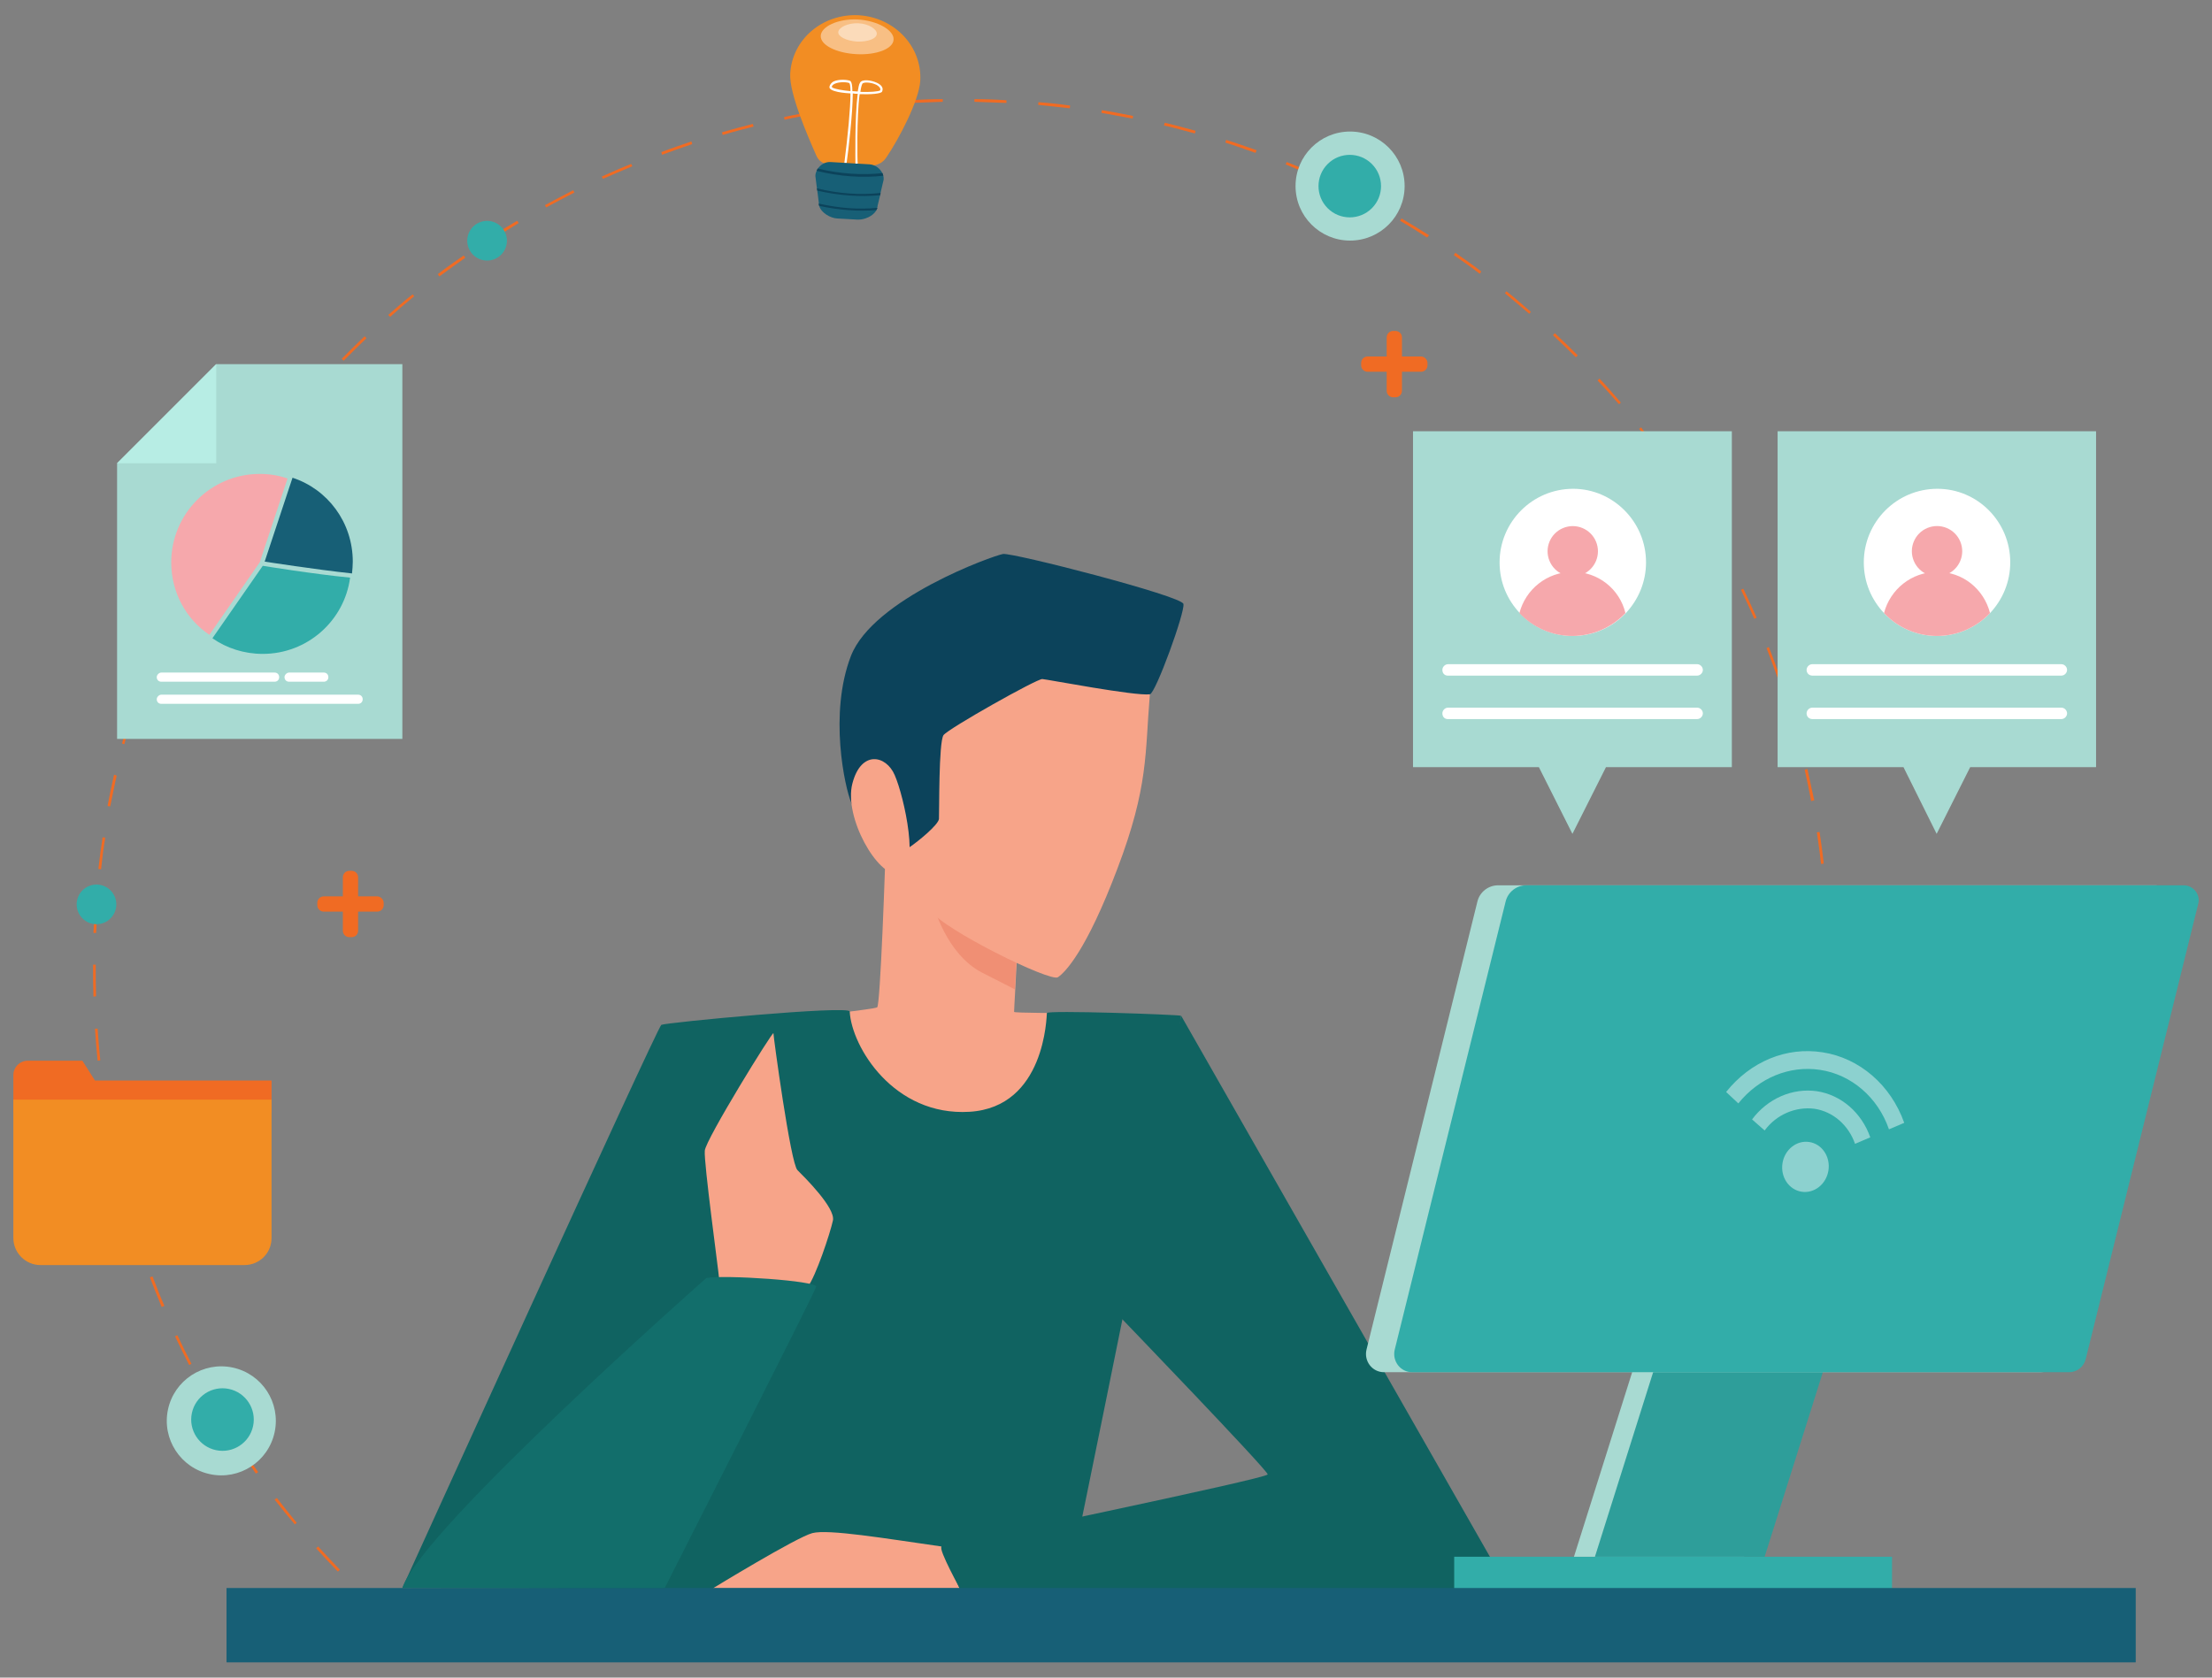 <?xml version="1.0" encoding="utf-8"?>
<!-- Generator: Adobe Illustrator 25.0.0, SVG Export Plug-In . SVG Version: 6.00 Build 0)  -->
<svg version="1.1" id="Layer_1" xmlns="http://www.w3.org/2000/svg" xmlns:xlink="http://www.w3.org/1999/xlink" x="0px" y="0px"
	 viewBox="0 0 580 440" style="enable-background:new 0 0 580 440;" xml:space="preserve">
<rect x="0" y="0" width="580" height="440" fill="#808080" stroke="none"/>
<style type="text/css">
	.st0{fill:#F06B23;}
	.st1{fill:#A8DAD2;}
	.st2{fill:#FFFFFF;}
	.st3{fill:#F6A8AC;}
	.st4{fill:#B7EDE4;}
	.st5{fill:#175F76;}
	.st6{fill:#32ADA9;}
	.st7{fill:#F28D23;}
	.st8{opacity:0.44;fill:#FFFFFF;}
	.st9{fill:#0C435B;}
	.st10{fill:#F7A489;}
	.st11{fill:#F08F74;}
	.st12{fill:#106361;}
	.st13{fill:#2E9E9A;}
	.st14{opacity:0.44;}
	.st15{fill:#126E6B;}
</style>
<g>
	<path class="st0" d="M113.6,434.5c-2.2-1.7-4.4-3.4-6.6-5.2l0.4-0.5c2.1,1.8,4.3,3.5,6.5,5.2L113.6,434.5z M391.5,433.7l-0.4-0.6
		c2.2-1.7,4.4-3.5,6.5-5.2l0.4,0.5C395.9,430.3,393.7,432,391.5,433.7z M100.7,423.8c-2.1-1.8-4.1-3.8-6.2-5.7l0.5-0.5
		c2,1.9,4.1,3.8,6.1,5.7L100.7,423.8z M404.4,423l-0.5-0.5c2.1-1.9,4.1-3.8,6.1-5.7l0.5,0.5C408.5,419.2,406.4,421.1,404.4,423z
		 M88.6,412.2c-1.9-2-3.9-4.1-5.7-6.1l0.5-0.5c1.9,2.1,3.8,4.1,5.7,6.1L88.6,412.2z M416.4,411.3l-0.5-0.5c1.9-2,3.8-4.1,5.7-6.1
		l0.5,0.5C420.3,407.2,418.3,409.3,416.4,411.3z M77.3,399.8c-1.8-2.1-3.6-4.3-5.3-6.5l0.6-0.4c1.7,2.2,3.5,4.4,5.2,6.5L77.3,399.8z
		 M427.6,398.8l-0.5-0.4c1.8-2.1,3.5-4.3,5.2-6.5l0.6,0.4C431.1,394.4,429.4,396.7,427.6,398.8z M67.1,386.5
		c-1.6-2.3-3.2-4.6-4.8-6.9l0.6-0.4c1.5,2.3,3.1,4.6,4.8,6.9L67.1,386.5z M437.8,385.5l-0.6-0.4c1.6-2.3,3.2-4.6,4.7-6.9l0.6,0.4
		C441,380.9,439.4,383.2,437.8,385.5z M57.8,372.6c-1.5-2.4-2.9-4.8-4.2-7.2l0.6-0.3c1.4,2.4,2.8,4.8,4.2,7.2L57.8,372.6z
		 M447,371.5l-0.6-0.4c1.4-2.4,2.9-4.8,4.2-7.2l0.6,0.3C449.9,366.6,448.5,369.1,447,371.5z M49.6,358c-1.3-2.5-2.5-5-3.7-7.5
		l0.6-0.3c1.2,2.5,2.4,5,3.7,7.5L49.6,358z M455.2,356.8l-0.6-0.3c1.3-2.5,2.5-5,3.7-7.5l0.6,0.3
		C457.7,351.8,456.4,354.3,455.2,356.8z M42.4,342.8c-1.1-2.6-2.1-5.2-3.1-7.8l0.7-0.2c1,2.6,2,5.2,3.1,7.7L42.4,342.8z
		 M462.2,341.6l-0.6-0.3c1.1-2.6,2.1-5.2,3.1-7.8l0.7,0.2C464.3,336.4,463.3,339,462.2,341.6z M36.4,327.1c-0.9-2.6-1.8-5.3-2.6-8
		l0.7-0.2c0.8,2.7,1.7,5.3,2.5,8L36.4,327.1z M468.1,325.9l-0.7-0.2c0.9-2.6,1.7-5.3,2.5-8l0.7,0.2
		C469.8,320.5,469,323.2,468.1,325.9z M31.6,311.1c-0.7-2.7-1.4-5.4-2-8.1l0.7-0.1c0.6,2.7,1.3,5.4,1.9,8.1L31.6,311.1z
		 M472.8,309.8l-0.7-0.2c0.7-2.7,1.3-5.4,1.9-8.2l0.7,0.1C474.2,304.3,473.5,307.1,472.8,309.8z M28,294.7c-0.5-2.7-1-5.5-1.3-8.3
		l0.7-0.1c0.4,2.7,0.8,5.5,1.3,8.2L28,294.7z M476.4,293.3l-0.7-0.1c0.5-2.7,0.9-5.5,1.3-8.3l0.7,0.1
		C477.3,287.8,476.8,290.6,476.4,293.3z M25.6,278.2c-0.3-2.8-0.5-5.6-0.7-8.4l0.7,0c0.2,2.8,0.4,5.6,0.7,8.3L25.6,278.2z
		 M478.6,276.7l-0.7-0.1c0.3-2.8,0.5-5.6,0.7-8.3l0.7,0C479.2,271.1,478.9,273.9,478.6,276.7z M24.5,261.4c-0.1-2.6-0.1-5.2-0.1-7.8
		l0-0.6l0.7,0l0,0.6c0,2.6,0,5.2,0.1,7.7L24.5,261.4z M479.7,260l-0.7,0c0.1-2.1,0.1-4.2,0.1-6.3c0-0.7,0-1.4,0-2.1l0.7,0
		c0,0.7,0,1.4,0,2.1C479.8,255.8,479.8,257.9,479.7,260z M25.2,244.7l-0.7,0c0.1-2.8,0.3-5.6,0.5-8.4l0.7,0.1
		C25.5,239.1,25.3,241.9,25.2,244.7z M478.9,243.2c-0.1-2.8-0.3-5.6-0.5-8.3l0.7-0.1c0.2,2.8,0.4,5.6,0.5,8.4L478.9,243.2z
		 M26.5,228l-0.7-0.1c0.3-2.8,0.7-5.6,1.1-8.3l0.7,0.1C27.1,222.5,26.8,225.3,26.5,228z M477.5,226.6c-0.3-2.8-0.7-5.5-1.1-8.3
		l0.7-0.1c0.4,2.7,0.8,5.5,1.1,8.3L477.5,226.6z M28.9,211.5l-0.7-0.1c0.5-2.7,1.1-5.5,1.7-8.2l0.7,0.2
		C30,206,29.5,208.8,28.9,211.5z M474.9,210.1c-0.5-2.7-1.1-5.5-1.7-8.2l0.7-0.2c0.6,2.7,1.2,5.5,1.8,8.2L474.9,210.1z M32.6,195.2
		L32,195c0.7-2.7,1.5-5.4,2.3-8.1l0.7,0.2C34.1,189.8,33.3,192.5,32.6,195.2z M471.1,193.8c-0.7-2.7-1.5-5.4-2.3-8l0.7-0.2
		c0.8,2.6,1.6,5.4,2.4,8L471.1,193.8z M37.5,179.2l-0.7-0.2c0.9-2.6,1.9-5.3,2.9-7.9l0.7,0.3C39.4,173.9,38.4,176.6,37.5,179.2z
		 M466.1,177.8c-0.9-2.6-1.9-5.2-2.9-7.8l0.6-0.3c1,2.6,2,5.2,2.9,7.8L466.1,177.8z M43.6,163.6l-0.6-0.3c1.1-2.6,2.3-5.1,3.5-7.6
		l0.6,0.3C45.9,158.5,44.7,161,43.6,163.6z M460,162.3c-1.1-2.5-2.3-5.1-3.5-7.6l0.6-0.3c1.2,2.5,2.4,5.1,3.5,7.6L460,162.3z
		 M50.8,148.5l-0.6-0.3c1.3-2.5,2.6-4.9,4-7.4l0.6,0.3C53.5,143.5,52.1,146,50.8,148.5z M452.7,147.3c-1.3-2.4-2.7-4.9-4-7.3
		l0.6-0.3c1.4,2.4,2.8,4.9,4.1,7.3L452.7,147.3z M59.1,133.9l-0.6-0.4c1.5-2.4,3-4.7,4.6-7l0.6,0.4
		C62.1,129.2,60.6,131.6,59.1,133.9z M444.3,132.9c-1.5-2.3-3-4.7-4.6-7l0.6-0.4c1.6,2.3,3.1,4.7,4.6,7L444.3,132.9z M68.5,120.1
		l-0.6-0.4c1.6-2.3,3.3-4.5,5.1-6.7l0.5,0.4C71.8,115.6,70.1,117.8,68.5,120.1z M434.9,119.1c-1.6-2.2-3.3-4.5-5.1-6.6l0.5-0.4
		c1.7,2.2,3.4,4.4,5.1,6.7L434.9,119.1z M78.8,106.9l-0.5-0.5c1.8-2.1,3.7-4.2,5.5-6.3l0.5,0.5C82.5,102.7,80.6,104.8,78.8,106.9z
		 M424.5,106c-1.8-2.1-3.7-4.2-5.6-6.2l0.5-0.5c1.9,2,3.8,4.2,5.6,6.3L424.5,106z M90.1,94.6l-0.5-0.5c2-2,4-4,6-5.9l0.5,0.5
		C94.1,90.6,92.1,92.6,90.1,94.6z M413.2,93.7c-2-2-4-3.9-6-5.8l0.5-0.5c2,1.9,4.1,3.9,6,5.8L413.2,93.7z M102.3,83.1l-0.5-0.5
		c2.1-1.8,4.2-3.7,6.4-5.4l0.4,0.5C106.5,79.4,104.3,81.3,102.3,83.1z M401,82.3c-2.1-1.8-4.3-3.6-6.4-5.4l0.4-0.5
		c2.2,1.7,4.3,3.6,6.4,5.4L401,82.3z M115.2,72.5l-0.4-0.6c2.2-1.7,4.5-3.3,6.8-4.9l0.4,0.6C119.7,69.2,117.4,70.9,115.2,72.5z
		 M388,71.8c-2.2-1.7-4.5-3.3-6.8-4.9l0.4-0.6c2.3,1.6,4.6,3.2,6.8,4.9L388,71.8z M128.9,62.9l-0.4-0.6c2.3-1.5,4.7-3,7.1-4.4
		l0.4,0.6C133.6,60,131.2,61.4,128.9,62.9z M374.2,62.3c-2.3-1.5-4.7-3-7.1-4.4l0.4-0.6c2.4,1.4,4.8,2.9,7.2,4.4L374.2,62.3z
		 M143.2,54.4l-0.3-0.6c2.4-1.3,4.9-2.6,7.4-3.9l0.3,0.6C148.1,51.8,145.6,53.1,143.2,54.4z M359.8,53.8c-2.4-1.3-4.9-2.6-7.4-3.8
		l0.3-0.6c2.5,1.2,5,2.5,7.5,3.9L359.8,53.8z M158.1,46.9l-0.3-0.6c2.5-1.1,5.1-2.3,7.7-3.3l0.3,0.6
		C163.2,44.7,160.6,45.8,158.1,46.9z M344.8,46.4c-2.5-1.1-5.1-2.2-7.7-3.3l0.3-0.6c2.6,1,5.2,2.2,7.7,3.3L344.8,46.4z M173.6,40.6
		l-0.2-0.7c2.6-1,5.3-1.9,7.9-2.8l0.2,0.7C178.8,38.7,176.2,39.6,173.6,40.6z M329.2,40.1c-2.6-0.9-5.3-1.9-7.9-2.7l0.2-0.7
		c2.7,0.8,5.3,1.8,8,2.7L329.2,40.1z M189.5,35.4l-0.2-0.7c2.7-0.8,5.4-1.5,8.1-2.2l0.2,0.7C194.8,33.9,192.1,34.6,189.5,35.4z
		 M313.3,35c-2.7-0.7-5.4-1.5-8.1-2.1l0.2-0.7c2.7,0.6,5.4,1.4,8.1,2.1L313.3,35z M205.7,31.4l-0.1-0.7c2.7-0.6,5.5-1.1,8.2-1.6
		l0.1,0.7C211.2,30.3,208.4,30.8,205.7,31.4z M297,31.1c-2.7-0.5-5.5-1-8.2-1.5l0.1-0.7c2.7,0.4,5.5,1,8.2,1.5L297,31.1z
		 M222.2,28.6l-0.1-0.7c2.8-0.4,5.6-0.7,8.3-0.9l0.1,0.7C227.7,27.9,224.9,28.2,222.2,28.6z M280.5,28.4c-2.8-0.3-5.6-0.6-8.3-0.9
		l0.1-0.7c2.8,0.2,5.6,0.5,8.3,0.9L280.5,28.4z M238.8,27l0-0.7c2.8-0.2,5.6-0.3,8.4-0.3l0,0.7C244.4,26.8,241.6,26.9,238.8,27z
		 M263.9,27c-2.8-0.1-5.6-0.2-8.4-0.3l0-0.7c2.8,0,5.6,0.1,8.4,0.3L263.9,27z"/>
	<g>
		<polygon class="st1" points="454.1,113.1 370.5,113.1 370.5,201.2 403.5,201.2 412.3,218.7 421.1,201.2 454.1,201.2 		"/>
		<path class="st2" d="M431.6,147.5c0,5.1-2,9.8-5.3,13.3c-3.5,3.7-8.5,6-13.9,6c-5.5,0-10.4-2.3-13.9-6c-3.3-3.5-5.3-8.1-5.3-13.3
			c0-10.6,8.6-19.3,19.3-19.3C422.9,128.2,431.6,136.8,431.6,147.5z"/>
		<path class="st3" d="M426.2,160.8c-3.5,3.7-8.5,6-13.9,6c-5.5,0-10.4-2.3-13.9-6c1.6-6.2,7.2-10.8,13.9-10.8
			C419,149.9,424.7,154.5,426.2,160.8z"/>
		
			<ellipse transform="matrix(0.924 -0.383 0.383 0.924 -23.997 168.796)" class="st3" cx="412.3" cy="144.7" rx="6.6" ry="6.6"/>
		<path class="st2" d="M379.6,177.2H445c0.8,0,1.5-0.7,1.5-1.5l0,0c0-0.8-0.7-1.5-1.5-1.5h-65.3c-0.8,0-1.5,0.7-1.5,1.5l0,0
			C378.2,176.6,378.8,177.2,379.6,177.2z"/>
		<path class="st2" d="M379.6,188.6H445c0.8,0,1.5-0.7,1.5-1.5l0,0c0-0.8-0.7-1.5-1.5-1.5h-65.3c-0.8,0-1.5,0.7-1.5,1.5l0,0
			C378.2,188,378.8,188.6,379.6,188.6z"/>
	</g>
	<g>
		<polygon class="st1" points="549.6,113.1 466.1,113.1 466.1,201.2 499.1,201.2 507.8,218.7 516.6,201.2 549.6,201.2 		"/>
		<path class="st2" d="M527.1,147.5c0,5.1-2,9.8-5.3,13.3c-3.5,3.7-8.5,6-13.9,6c-5.5,0-10.4-2.3-13.9-6c-3.3-3.5-5.3-8.1-5.3-13.3
			c0-10.6,8.6-19.3,19.3-19.3C518.5,128.2,527.1,136.8,527.1,147.5z"/>
		<path class="st3" d="M521.8,160.8c-3.5,3.7-8.5,6-13.9,6c-5.5,0-10.4-2.3-13.9-6c1.6-6.2,7.2-10.8,13.9-10.8
			C514.6,149.9,520.2,154.5,521.8,160.8z"/>
		
			<ellipse transform="matrix(0.924 -0.383 0.383 0.924 -16.724 205.358)" class="st3" cx="507.8" cy="144.7" rx="6.6" ry="6.6"/>
		<path class="st2" d="M475.2,177.2h65.3c0.8,0,1.5-0.7,1.5-1.5l0,0c0-0.8-0.7-1.5-1.5-1.5h-65.3c-0.8,0-1.5,0.7-1.5,1.5l0,0
			C473.7,176.6,474.4,177.2,475.2,177.2z"/>
		<path class="st2" d="M475.2,188.6h65.3c0.8,0,1.5-0.7,1.5-1.5l0,0c0-0.8-0.7-1.5-1.5-1.5h-65.3c-0.8,0-1.5,0.7-1.5,1.5l0,0
			C473.7,188,474.4,188.6,475.2,188.6z"/>
	</g>
	<g>
		<polygon class="st1" points="105.5,95.5 105.5,193.8 30.7,193.8 30.7,121.5 56.7,95.5 		"/>
		<polygon class="st4" points="56.7,95.5 56.7,121.5 30.7,121.5 		"/>
		<path class="st5" d="M76.7,125.3L76.7,125.3l-7.3,22c0,0,13.5,2.1,22.9,3.1c0.1-1,0.2-2.1,0.2-3.1C92.5,137,85.9,128.3,76.7,125.3
			z"/>
		<g>
			<path class="st3" d="M75.4,125.5c-2.3-0.8-4.7-1.2-7.3-1.2c-12.8,0-23.2,10.4-23.2,23.2c0,7.9,3.9,14.9,10,19l13.2-19L75.4,125.5
				z"/>
			<path class="st6" d="M68.9,148.4l-13.2,19c3.7,2.6,8.3,4.1,13.2,4.1c11.7,0,21.4-8.7,22.9-20C82.4,150.6,68.9,148.4,68.9,148.4z"
				/>
		</g>
		<path class="st2" d="M42.3,176.4H72c0.7,0,1.2,0.5,1.2,1.2l0,0c0,0.7-0.5,1.2-1.2,1.2H42.3c-0.7,0-1.2-0.5-1.2-1.2l0,0
			C41.1,177,41.7,176.4,42.3,176.4z"/>
		<path class="st2" d="M75.8,176.4h9.1c0.7,0,1.2,0.5,1.2,1.2l0,0c0,0.7-0.5,1.2-1.2,1.2h-9.1c-0.7,0-1.2-0.5-1.2-1.2l0,0
			C74.6,177,75.2,176.4,75.8,176.4z"/>
		<path class="st2" d="M42.3,182.2h51.6c0.7,0,1.2,0.5,1.2,1.2l0,0c0,0.7-0.5,1.2-1.2,1.2H42.3c-0.7,0-1.2-0.5-1.2-1.2l0,0
			C41.1,182.8,41.7,182.2,42.3,182.2z"/>
	</g>
	<g>
		<path class="st0" d="M71.2,283.4H24.9l-3.3-5.2H7.3c-2.1,0-3.8,1.7-3.8,3.8v9.8h67.7V283.4z"/>
		<path class="st7" d="M64.1,331.8H10.6c-3.9,0-7.1-3.2-7.1-7.1v-36.3h67.7v36.3C71.2,328.7,68,331.8,64.1,331.8z"/>
	</g>
	<g>
		
			<ellipse transform="matrix(0.207 -0.978 0.978 0.207 -318.324 352.471)" class="st1" cx="58.2" cy="372.5" rx="14.3" ry="14.3"/>
		
			<ellipse transform="matrix(0.206 -0.979 0.979 0.206 -318.329 352.563)" class="st6" cx="58.2" cy="372.5" rx="8.2" ry="8.2"/>
	</g>
	<g>
		<circle class="st1" cx="354" cy="48.8" r="14.3"/>
		<ellipse transform="matrix(0.707 -0.707 0.707 0.707 69.138 264.589)" class="st6" cx="354" cy="48.8" rx="8.2" ry="8.2"/>
	</g>
	<circle class="st6" cx="25.3" cy="237.2" r="5.2"/>
	<ellipse transform="matrix(0.923 -0.385 0.385 0.923 -14.445 54.061)" class="st6" cx="127.7" cy="63.1" rx="5.2" ry="5.2"/>
	<g>
		<path class="st7" d="M241.3,21.2c-0.3,5.1-5.5,15.1-8.9,20.1c-2,3-5.3,2.1-9.4,1.9c-4.1-0.2-7.6,0.9-9-2.5
			c-2.3-5.2-7.1-16.3-6.8-21.4c0.5-9,8.5-15.8,18-15.3C234.6,4.6,241.8,12.2,241.3,21.2z"/>
		<path class="st5" d="M229.8,55.1c-0.8,1.6-3.2,2.6-5,2.5l-5.3-0.3c-1.8-0.1-4.2-1.5-4.7-3.3c-0.1-0.2-0.1-0.4-0.1-0.6
			c0-0.1,0-0.1,0-0.2l-0.4-3.2l-0.1-0.6l-0.4-3.2c0-0.5,0.1-0.9,0.3-1.3c0.1-0.2,0.2-0.4,0.3-0.6c0.7-1.1,2-1.9,3.4-1.8l10.2,0.6
			c1.5,0.1,2.8,1.1,3.4,2.4c0.1,0.2,0.1,0.4,0.2,0.6c0.1,0.3,0.1,0.7,0.1,1l-0.8,3.4l-0.1,0.6l-0.7,2.9c0,0.1,0,0.3-0.1,0.4
			C230,54.7,229.9,54.9,229.8,55.1z"/>
		<path class="st8" d="M234.3,10.4c-0.1,2.4-4.5,4.1-9.8,3.8c-5.3-0.3-9.4-2.4-9.3-4.8c0.1-2.4,4.4-4.5,9.6-4.3
			C230.2,5.4,234.5,8,234.3,10.4z"/>
		<path class="st8" d="M229.9,8.9c-0.1,1.3-2.4,2.1-5.2,2c-2.8-0.2-5-1.3-4.9-2.5s2.5-2.4,5.2-2.3C227.8,6.2,230,7.7,229.9,8.9z"/>
		<path class="st2" d="M221.4,42.7c0.9-7,1.6-14.3,1.6-18.2c-1.7-0.1-3.2-0.3-4.1-0.6c-0.4-0.1-1.6-0.5-1.4-1.2c0.1-0.5,0.5-1,1-1.3
			c1.4-0.7,3.7-0.5,4.4-0.2c0.4,0.2,0.6,1.2,0.6,2.7c0.5,0,0.9,0.1,1.4,0.1c0.2-1,0.3-1.9,0.6-2.3c0.5-1,2.9-0.7,4.4,0
			c1.3,0.6,1.8,1.4,1.4,2.3c-0.2,0.6-3,0.8-5.9,0.7c-0.8,5.9-0.6,18.1-0.5,18.2l-0.6,0c0-0.6-0.2-12.3,0.6-18.3
			c-0.4,0-0.9,0-1.3-0.1c0,5.1-1.1,14.6-1.6,18.2L221.4,42.7z M222.7,21.8c-0.6-0.3-2.7-0.4-3.9,0.2c-0.4,0.2-0.7,0.5-0.7,0.8
			c0,0,0.1,0.1,0.2,0.2c0.8,0.4,2.6,0.7,4.7,0.9C223,22.8,222.9,22,222.7,21.8z M229.9,22.3c-0.1,0-0.1-0.1-0.2-0.1
			c-1.5-0.7-3.4-0.7-3.6-0.2c-0.2,0.4-0.4,1.2-0.5,2.1c2.5,0.1,4.8-0.1,5.2-0.4C231,23.1,230.4,22.6,229.9,22.3z"/>
		<path class="st9" d="M231.6,46.1c-5.6,0.6-11.5,0.2-17.5-1.3c0.1-0.2,0.2-0.4,0.3-0.6c5.9,1.4,11.6,1.8,17,1.2
			C231.5,45.7,231.6,45.9,231.6,46.1z"/>
		<path class="st9" d="M230.8,51.2c-5.3,0.5-10.8,0.1-16.5-1.2l-0.1-0.6c5.7,1.4,11.4,1.8,16.7,1.2L230.8,51.2z"/>
		<path class="st9" d="M229.8,55.1c-4.8,0.4-9.9,0-15-1.1c-0.1-0.2-0.1-0.4-0.1-0.6c5.3,1.2,10.4,1.6,15.4,1.1
			C230,54.7,229.9,54.9,229.8,55.1z"/>
	</g>
	<path class="st0" d="M372.6,93.5h-5v-5c0-1-0.8-1.7-1.7-1.7h-0.6c-1,0-1.7,0.8-1.7,1.7v5h-5c-1,0-1.7,0.8-1.7,1.7v0.6
		c0,1,0.8,1.7,1.7,1.7h5v5c0,1,0.8,1.7,1.7,1.7h0.6c1,0,1.7-0.8,1.7-1.7v-5h5c1,0,1.7-0.8,1.7-1.7v-0.6
		C374.3,94.3,373.5,93.5,372.6,93.5z"/>
	<path class="st10" d="M253.9,297.9c-31.5,4.9-42.1-31.3-42.1-31.3s17.4-1.9,18.2-2.4c0.8-0.5,2.1-35.5,2.5-51.1
		c0.4-14.9,36.8,19.9,35.7,21.9c-0.2,0.4-0.4,1.9-0.6,4c-0.6,5.3-1.1,14.6-1.4,20.6c-0.2,3.3-0.3,5.7-0.3,5.8
		c-0.1,0.3,13.6,0.3,13.6,0.3S285.3,292.9,253.9,297.9z"/>
	<path class="st0" d="M98.9,235.1h-5v-5c0-1-0.8-1.7-1.7-1.7h-0.6c-1,0-1.7,0.8-1.7,1.7v5h-5c-1,0-1.7,0.8-1.7,1.7v0.6
		c0,1,0.8,1.7,1.7,1.7h5v5c0,1,0.8,1.7,1.7,1.7h0.6c1,0,1.7-0.8,1.7-1.7v-5h5c1,0,1.7-0.8,1.7-1.7v-0.6
		C100.6,235.9,99.8,235.1,98.9,235.1z"/>
	<path class="st11" d="M267.5,238.9c-0.6,5.3-1.1,14.6-1.4,20.6c-1.1-0.6-3.5-1.8-8.6-4.4c-9.5-4.9-12.8-17.9-12.8-17.9L267.5,238.9
		z"/>
	<path class="st10" d="M301.5,182.1c-1.3,15.5-0.3,24.1-8.5,45.7c-8.2,21.7-13.7,27.2-15.6,28.5c-1.9,1.4-30.5-12.7-33.5-17.6
		c-3-4.9-6.9-18.5-8.5-20.5c-1.6-2-9-32,18.7-49.2C274.4,156.5,302.1,174.3,301.5,182.1z"/>
	<path class="st9" d="M238.5,222.2c2.2-1.5,7.5-5.8,7.7-7.4c0.1-1.6-0.1-20.2,1.2-22c1.4-1.8,24.5-14.8,25.9-14.7s24.3,4.5,28.2,4
		c1.5-0.2,9.3-21.7,8.8-23.7c-0.4-2.1-44.8-13.5-47.3-13.1c-2.5,0.4-34.1,11.7-39.9,26.8c-5.8,15.1-1.6,34.4,0.1,38.4
		C224.9,214.4,238.5,222.2,238.5,222.2z"/>
	<path class="st10" d="M234.6,203.3c-2.2-5.2-8.8-6.7-11.1,2.2c-2.3,8.8,6.6,24.5,12.2,23.8C241.4,228.5,237.1,209,234.6,203.3z"/>
	<path class="st12" d="M222.8,265.3c-0.1-1.7-48.3,2.9-49.4,3.5c-1.1,0.7-67.9,147.7-67.9,147.7l174.3,0.7c0,0,31-150.6,29.8-150.8
		c-1.1-0.3-35-1.5-35.1-0.7s-0.4,24.7-20.3,25.9C234.4,292.8,223.3,274.6,222.8,265.3z"/>
	<path class="st10" d="M246.8,405.6c-14.7-2.1-29.6-4.6-33.8-3.5c-4.2,1.1-26.1,14.5-26.1,14.5h64.7L246.8,405.6z"/>
	<path class="st12" d="M309.7,266.4l85.7,150.2l-143.3,0.8c0,0-6.2-11.2-5.2-11.7c1-0.5,85.5-17.9,85.5-19c0-1.1-39-41.6-39-41.6
		L309.7,266.4z"/>
	<g>
		<rect x="381.3" y="408.3" class="st6" width="114.8" height="9.1"/>
		<polygon class="st1" points="473.1,358.2 428.5,358.2 412.7,408.3 457.3,408.3 		"/>
		<polygon class="st13" points="478.5,358.2 434,358.2 418.2,408.3 462.7,408.3 		"/>
		<path class="st1" d="M565.2,232.2H392.8c-2.6,0-4.8,1.8-5.4,4.2l-29.1,117.6c-0.7,3,1.5,5.9,4.6,5.9h172.2c2.1,0,3.9-1.4,4.4-3.5
			L569,237.1C569.6,234.6,567.8,232.2,565.2,232.2z"/>
		<path class="st6" d="M572.6,232.2H400.2c-2.6,0-4.8,1.8-5.4,4.2l-29.1,117.6c-0.7,3,1.5,5.9,4.6,5.9h172.2c2.1,0,3.9-1.4,4.4-3.5
			l29.5-119.4C577,234.6,575.1,232.2,572.6,232.2z"/>
		<g class="st14">
			
				<ellipse transform="matrix(0.152 -0.988 0.988 0.152 99.414 727.297)" class="st2" cx="473.4" cy="305.7" rx="6.6" ry="6.1"/>
			<path class="st2" d="M462.7,296.5l-3.3-2.9c4.1-5.5,10.6-8.3,17-7.4c6.4,1,11.7,5.6,14,12.1l-4,1.7c-1.7-4.9-5.8-8.5-10.7-9.2
				C470.8,290.2,465.8,292.3,462.7,296.5z"/>
			<path class="st2" d="M495.3,296.2c-2.9-8.4-9.9-14.4-18.1-15.6c-8-1.2-16,2.1-21.4,8.8l-3.2-3c6.4-8,15.8-11.9,25.3-10.4
				c9.7,1.5,17.9,8.6,21.4,18.5L495.3,296.2z"/>
		</g>
	</g>
	<rect x="59.4" y="416.5" class="st5" width="500.6" height="19.5"/>
	<path class="st10" d="M211.8,337.5c2.1-2.7,5.9-14.1,6.6-17.4c0.7-3.3-7.5-11.4-9.3-13.2c-1.8-1.7-6.3-35-6.3-35.9
		s-17.8,27.9-18,30.8c-0.3,2.9,3.6,31.5,3.7,33.1C188.5,336.6,208.3,342,211.8,337.5z"/>
	<path class="st15" d="M105.5,416.5c4.9-15.3,79.7-81.3,79.7-81.3c4.6-0.9,29.1,0.7,28.8,2.3c-0.4,1.6-39.7,79-39.7,79H105.5z"/>
</g>
</svg>

